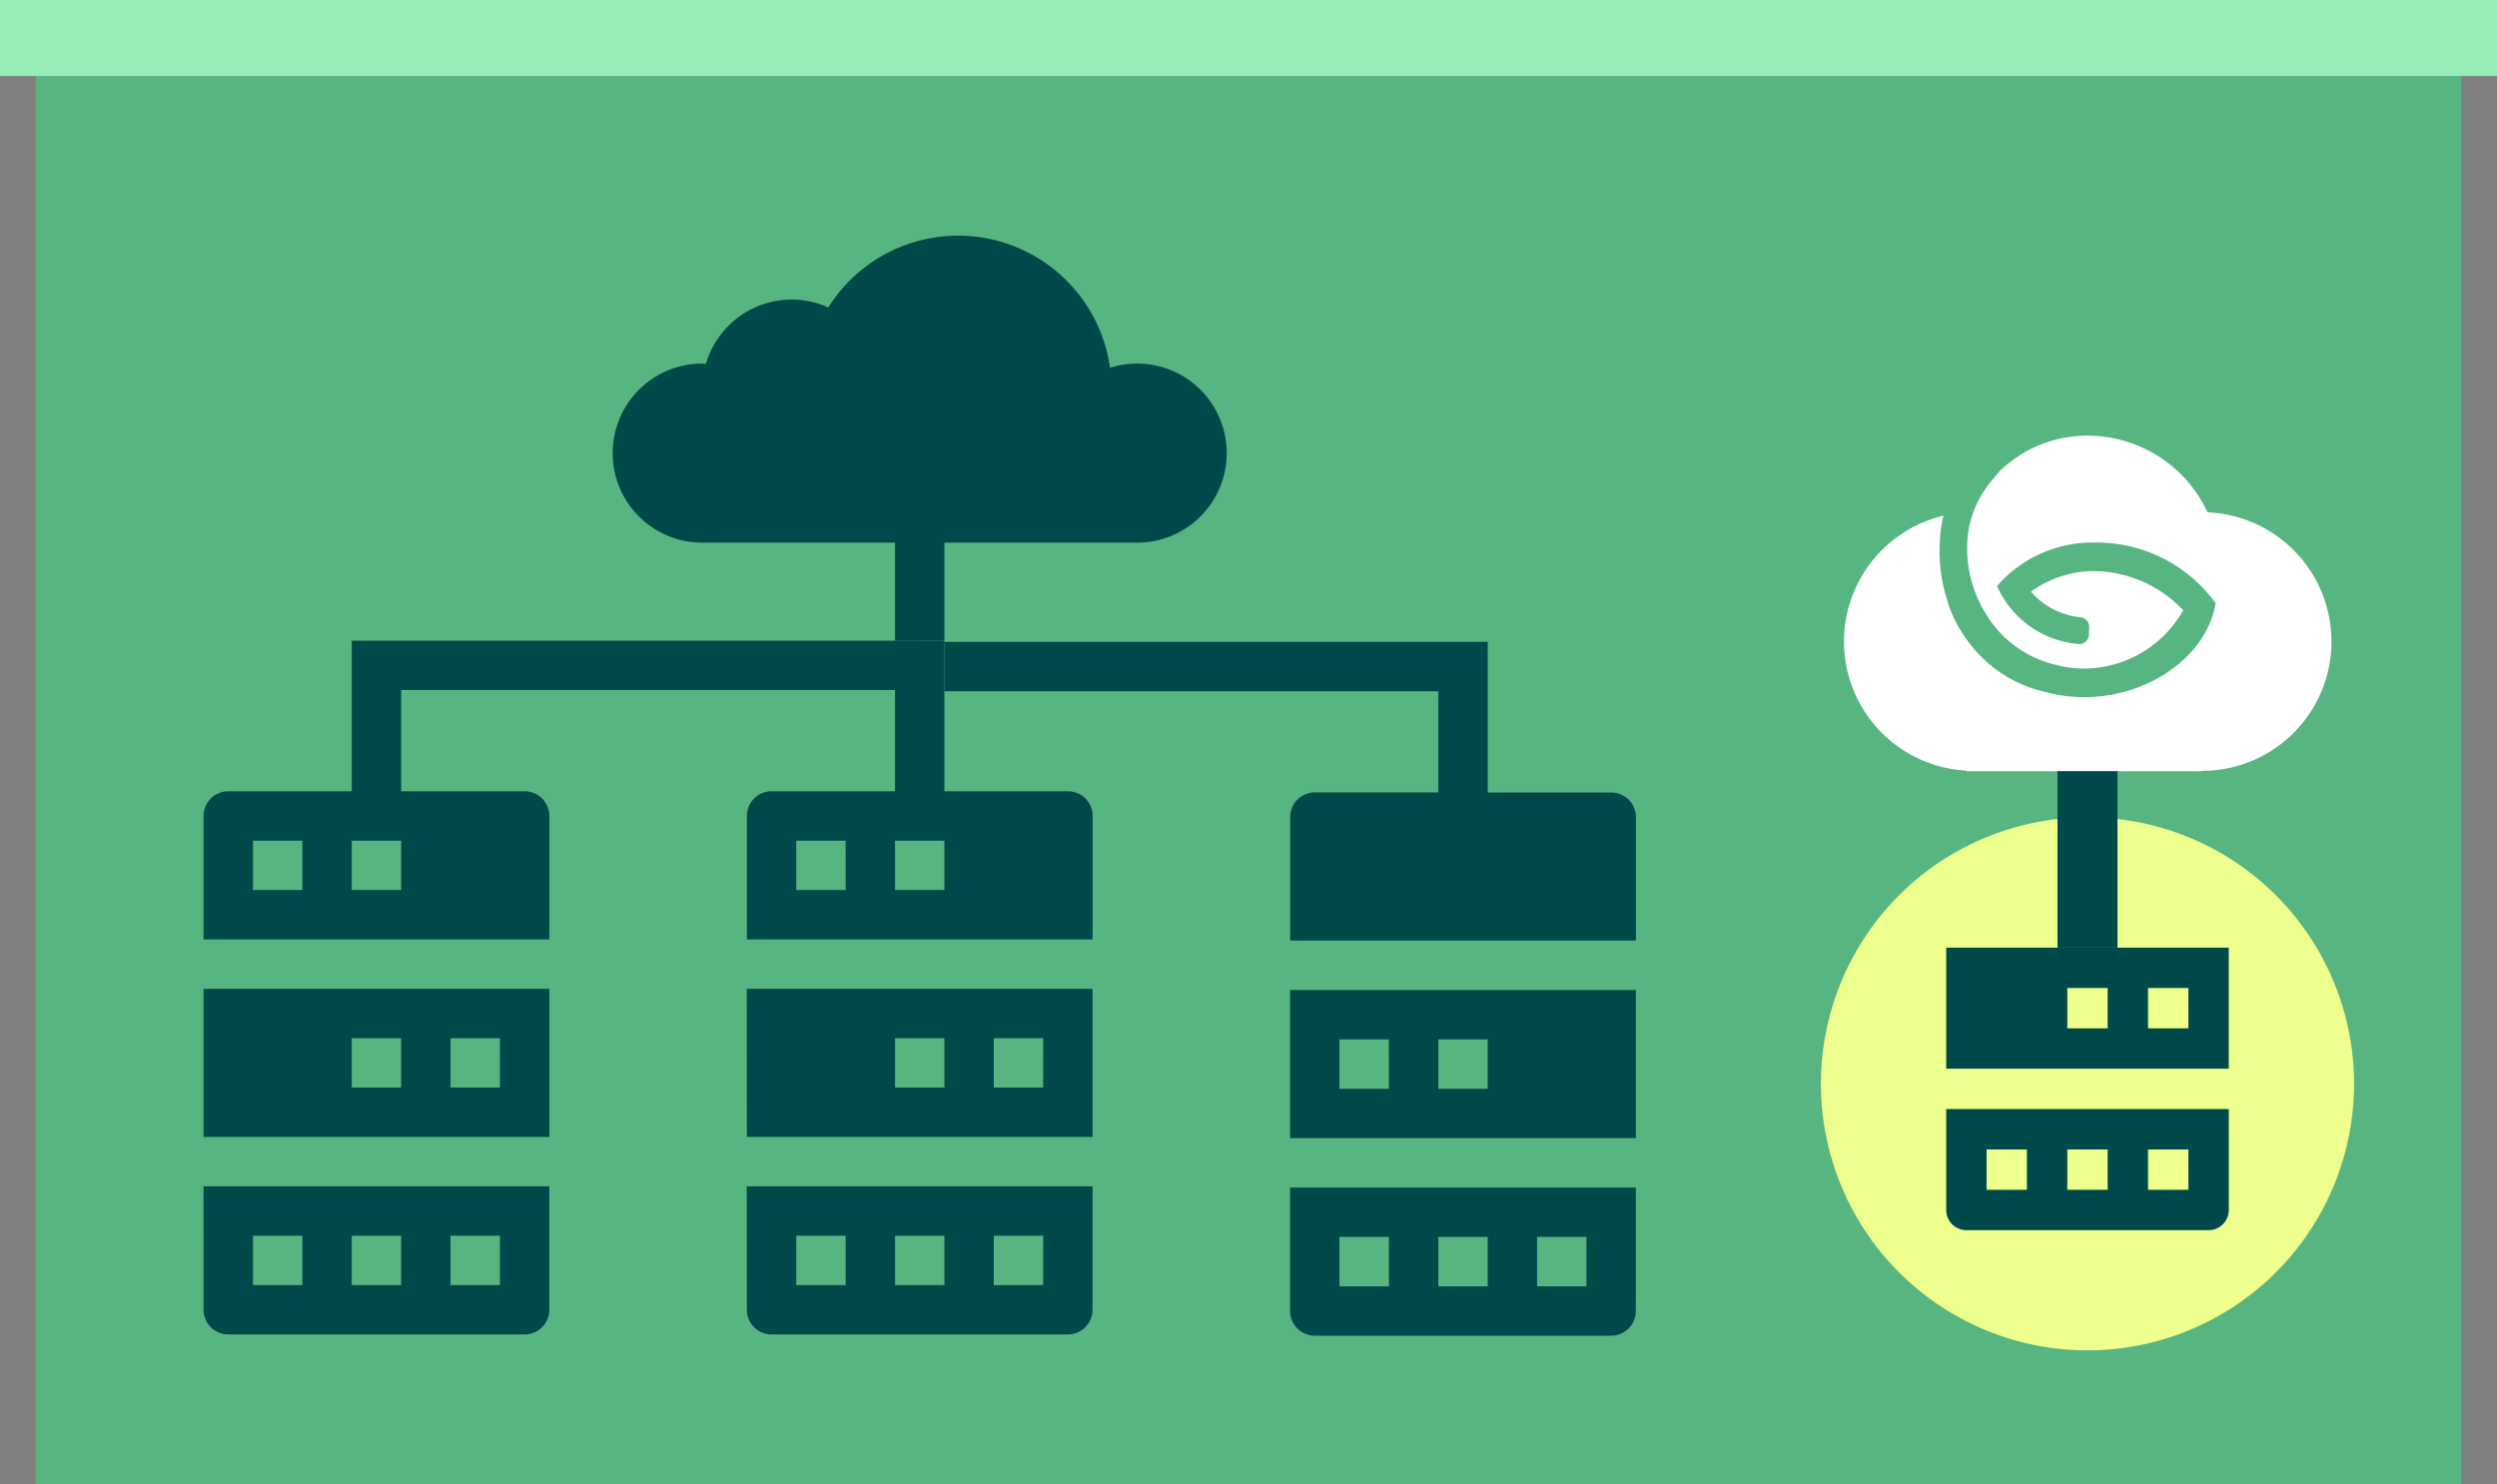 <svg id="Groupe_207" data-name="Groupe 207" xmlns="http://www.w3.org/2000/svg"
    xmlns:xlink="http://www.w3.org/1999/xlink" viewBox="0 0 149.48 88.861">
    <rect x="0" y="0" width="149.48" height="88.861" fill="#808080" stroke="none"/>
    <defs>
        <clipPath id="clip-path">
            <rect id="Rectangle_165" data-name="Rectangle 165" width="149.48" height="88.861" fill="none" />
        </clipPath>
    </defs>
    <rect id="Rectangle_163" data-name="Rectangle 163" width="145.191" height="84.309"
        transform="translate(2.144 4.552)" fill="#57b581" />
    <g id="Groupe_206" data-name="Groupe 206">
        <g id="Groupe_205" data-name="Groupe 205" clip-path="url(#clip-path)">
            <path id="Tracé_473" data-name="Tracé 473"
                d="M171.147,78.46a15.958,15.958,0,1,0-15.958,15.958A15.958,15.958,0,0,0,171.147,78.46"
                transform="translate(-30.224 -13.568)" fill="#edff8c" />
            <path id="Tracé_474" data-name="Tracé 474"
                d="M15.566,84.487h20.7v-8.87h-20.7Zm14.783-5.913h2.956V81.53H30.349Zm-5.913,0h2.956V81.53H24.436Z"
                transform="translate(-3.379 -16.415)" fill="#00494b" />
            <path id="Tracé_475" data-name="Tracé 475"
                d="M15.566,98.114a1.479,1.479,0,0,0,1.478,1.478h17.74a1.479,1.479,0,0,0,1.478-1.478V90.722h-20.7Zm14.783-4.434h2.956v2.956H30.349Zm-5.913,0h2.956v2.956H24.436Zm-5.913,0h2.956v2.956H18.522Z"
                transform="translate(-3.379 -19.694)" fill="#00494b" />
            <path id="Tracé_476" data-name="Tracé 476"
                d="M57.107,98.114a1.478,1.478,0,0,0,1.478,1.478H76.325A1.479,1.479,0,0,0,77.8,98.114V90.722h-20.7ZM71.89,93.679h2.956v2.956H71.89Zm-5.913,0h2.956v2.956H65.977Zm-5.913,0H63.02v2.956H60.063Z"
                transform="translate(-12.397 -19.694)" fill="#00494b" />
            <path id="Tracé_477" data-name="Tracé 477"
                d="M57.107,84.487H77.8v-8.87h-20.7ZM71.89,78.573h2.956V81.53H71.89Zm-5.913,0h2.956V81.53H65.977Z"
                transform="translate(-12.397 -16.415)" fill="#00494b" />
            <path id="Tracé_478" data-name="Tracé 478"
                d="M56.959,48.994H24.436v9.017H17.044a1.479,1.479,0,0,0-1.478,1.478v7.392h20.7V59.489a1.479,1.479,0,0,0-1.478-1.478H27.392v-6.06H56.959v6.06H49.567a1.478,1.478,0,0,0-1.478,1.478v7.392h20.7V59.489a1.479,1.479,0,0,0-1.479-1.478H59.915V48.994M21.479,63.923H18.523V60.967h2.956Zm5.913,0H24.436V60.967h2.956Zm26.61,0H51.046V60.967H54Zm5.913,0H56.959V60.967h2.956Z"
                transform="translate(-3.379 -10.636)" fill="#00494b" />
            <path id="Tracé_479" data-name="Tracé 479" d="M148.314,35.256l-.072,0a.282.282,0,0,0,.072,0"
                transform="translate(-32.181 -7.653)" fill="#fff" />
            <path id="Tracé_480" data-name="Tracé 480"
                d="M162.758,37.907a7.92,7.92,0,0,0-7.186-4.589,7.541,7.541,0,0,0-5.268,2.129l-.124.154-.138.171a6.358,6.358,0,0,0-1.574,3.1,7.213,7.213,0,0,0-.094.823v.049a7.38,7.38,0,0,0,1.05,4.134,6.677,6.677,0,0,0,4.171,3.143h.009a6.349,6.349,0,0,0,1.748.24c.22,0,.443-.011.663-.032a6.852,6.852,0,0,0,5.285-3.456,7.434,7.434,0,0,0-5.31-2.347,6.48,6.48,0,0,0-3.806,1.234,4.56,4.56,0,0,0,2.993,1.534.582.582,0,0,1,.495.593l-.013.438a.581.581,0,0,1-.581.568.685.685,0,0,1-.08-.005,5.852,5.852,0,0,1-4.8-3.379l-.013-.042,0,0-.025-.052.038-.044a7.582,7.582,0,0,1,5.835-2.555,8.791,8.791,0,0,1,7.189,3.606l.02.03-.006.035c-.54,3.132-3.992,5.585-7.859,5.585a8.946,8.946,0,0,1-2.3-.3,7.894,7.894,0,0,1-4.962-3.486,7.157,7.157,0,0,1-1-2.221,9.308,9.308,0,0,1-.391-3.109,8.185,8.185,0,0,1,.1-1.117c.035-.211.077-.42.121-.629a7.742,7.742,0,0,0,1.37,15.262v.037h14.1v-.024a7.742,7.742,0,0,0,.348-15.477"
                transform="translate(-30.606 -7.233)" fill="#fff" />
            <path id="Tracé_481" data-name="Tracé 481"
                d="M148.812,79.719h16.914V72.47H148.812Zm12.082-4.833h2.416V77.3h-2.416Zm-4.833,0h2.416V77.3h-2.416Z"
                transform="translate(-32.304 -15.732)" fill="#00494b" />
            <path id="Tracé_482" data-name="Tracé 482"
                d="M148.812,90.856a1.208,1.208,0,0,0,1.208,1.208h14.5a1.208,1.208,0,0,0,1.208-1.208V84.815H148.812Zm12.082-3.625h2.416v2.416h-2.416Zm-4.833,0h2.416v2.416h-2.416Zm-4.833,0h2.416v2.416h-2.416Z"
                transform="translate(-32.304 -18.412)" fill="#00494b" />
            <line id="Ligne_57" data-name="Ligne 57" y1="10.563" transform="translate(124.965 46.175)" fill="none"
                stroke="#00494b" stroke-miterlimit="10" stroke-width="3.589" />
            <path id="Tracé_483" data-name="Tracé 483"
                d="M66.705,42.269V36.4H78.248a5.361,5.361,0,1,0-1.631-10.469,9.178,9.178,0,0,0-16.863-3.615,5.352,5.352,0,0,0-7.325,3.372c-.074,0-.147-.011-.222-.011a5.361,5.361,0,0,0,0,10.723H63.749v5.873"
                transform="translate(-10.169 -3.91)" fill="#00494b" />
            <rect id="Rectangle_164" data-name="Rectangle 164" width="149.48" height="4.552" fill="#97ecb8" />
            <path id="Tracé_484" data-name="Tracé 484"
                d="M119.344,75.71h-20.7v8.87h20.7Zm-14.784,5.913H101.6V78.667h2.956Zm5.913,0h-2.956V78.667h2.956Z"
                transform="translate(-21.415 -16.435)" fill="#00494b" />
            <path id="Tracé_485" data-name="Tracé 485"
                d="M119.344,90.816h-20.7v7.392a1.479,1.479,0,0,0,1.479,1.478h17.739a1.479,1.479,0,0,0,1.479-1.478ZM104.56,96.729H101.6V93.773h2.956Zm5.913,0h-2.956V93.773h2.956Zm5.913,0h-2.956V93.773h2.956Z"
                transform="translate(-21.414 -19.714)" fill="#00494b" />
            <path id="Tracé_486" data-name="Tracé 486"
                d="M72.212,52.044h29.566V58.1H94.387a1.479,1.479,0,0,0-1.478,1.478v7.392h20.7V59.582a1.479,1.479,0,0,0-1.478-1.478h-7.392V49.088H72.212"
                transform="translate(-15.676 -10.656)" fill="#00494b" />
        </g>
    </g>
</svg>